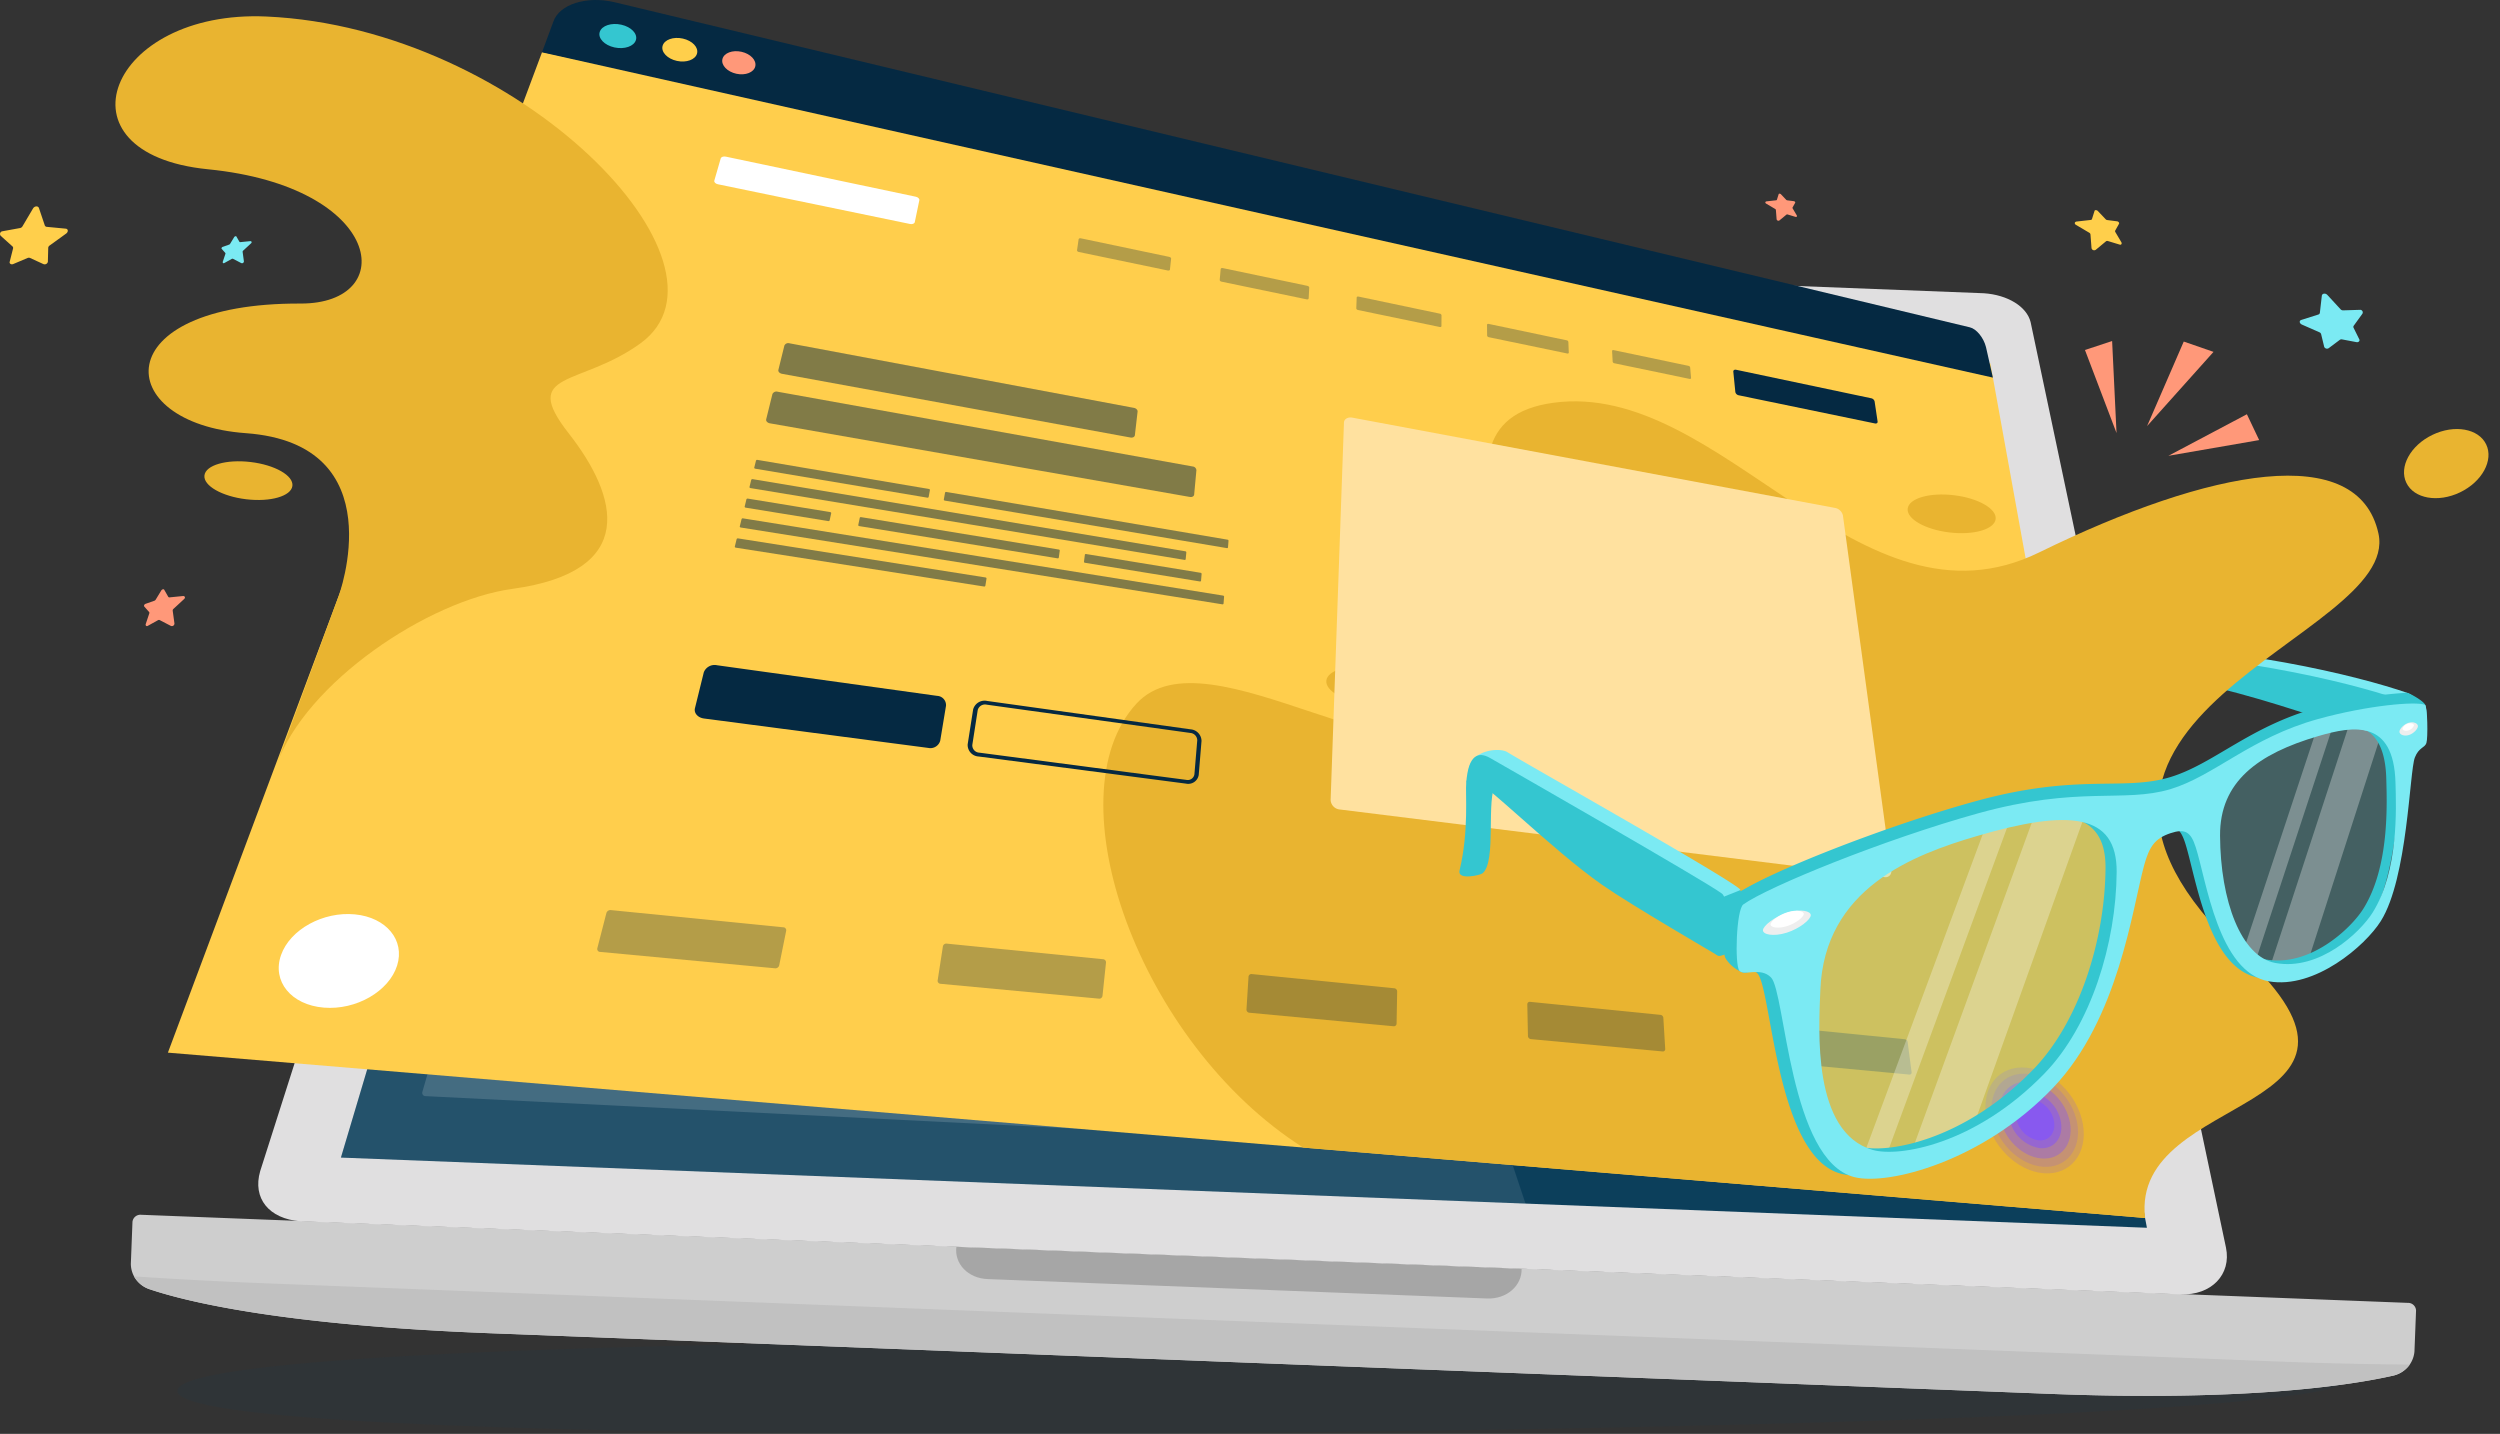 <svg xmlns="http://www.w3.org/2000/svg" width="431.719" height="247.613" viewBox="0 0 431.719 247.613">
  <rect x="0" y="0" width="431.719" height="247.613" fill="#333333" stroke="none"/>
  <g id="Group_30729" data-name="Group 30729" transform="translate(-1807.075 -424.082)">
    <g id="Group_30694" data-name="Group 30694" transform="translate(2163.252 535.351)">
      <path id="Path_24178" data-name="Path 24178" d="M2780.384,723.018c-7.571.738-23.75-8.33-58.6-11.7-.981-.095,2.1-3.253,2.1-3.253,25.126,0,47,5.583,55.019,8.363C2782.2,717.579,2781.744,722.886,2780.384,723.018Z" transform="translate(-2719.45 -708.071)" fill="#7beaf3"/>
      <path id="Path_24179" data-name="Path 24179" d="M2775.336,725.516c-14.367-.558-23.886-9.182-59.006-12.564-.989-.1,2.055-2.1,2.055-2.1,25.327-.049,47.362,5.509,55.444,8.284C2777.157,720.278,2776.7,725.569,2775.336,725.516Z" transform="translate(-2716.133 -709.762)" fill="#34c6d0"/>
    </g>
    <g id="Group_30709" data-name="Group 30709" transform="translate(1807.075 457.525)">
      <g id="Group_30706" data-name="Group 30706" transform="translate(22.591 7.895)">
        <g id="Group_30705" data-name="Group 30705">
          <g id="Group_30704" data-name="Group 30704">
            <path id="Path_24180" data-name="Path 24180" d="M2259.168,1022c-.067,1.738-17.185,3.935-53.347,5.6-83.689,3.858-322.62,6.318-320.57-4.244,2.031-10.469,238.586-9.761,321.228-6.549C2242.338,1018.2,2259.235,1020.265,2259.168,1022Z" transform="translate(-1877.204 -824.633)" fill="#0c3f5b" opacity="0.1"/>
            <g id="Group_30703" data-name="Group 30703">
              <path id="Path_8416" data-name="Path 8416" d="M1926.746,979.941l269.585,10.477c33.8,1.314,51.738-1.514,58.88-3.109a4.676,4.676,0,0,0,3.878-4.216l.275-7.071a1.373,1.373,0,0,0-1.409-1.322h0l-391.429-15.212a1.375,1.375,0,0,0-1.507,1.209l-.282,7.243a4.631,4.631,0,0,0,3.361,4.445C1874.511,974.531,1890.958,978.55,1926.746,979.941Z" transform="translate(-1864.733 -791.048)" fill="#cecece"/>
              <g id="Group_30695" data-name="Group 30695" transform="translate(0.548 179.074)">
                <path id="Path_24181" data-name="Path 24181" d="M1889.607,987.862c-8.685-.337-16.481-.756-23.475-1.228a5.078,5.078,0,0,0,2.816,2.262c6.414,2.147,22.861,6.166,58.649,7.556l269.585,10.477c33.8,1.314,51.738-1.514,58.88-3.109a5.151,5.151,0,0,0,3.071-1.957c-7.041-.047-14.819-.215-23.409-.549Z" transform="translate(-1866.132 -986.634)" fill="#c1c1c1"/>
              </g>
              <g id="Group_30702" data-name="Group 30702" transform="translate(22.006)">
                <g id="Group_30696" data-name="Group 30696">
                  <path id="Rectangle_2330" data-name="Rectangle 2330" d="M2326.149,977.4l-97.613-3.794h0c-.38,2.934,2.025,5.438,5.375,5.569l86.284,3.353c3.351.13,6.015-2.177,5.953-5.129Z" transform="translate(-2107.978 -799.634)" fill="#050505" opacity="0.2" style="mix-blend-mode: normal;isolation: isolate"/>
                  <g id="Group_11085" data-name="Group 11085">
                    <path id="Path_8418" data-name="Path 8418" d="M1928.208,699.156l324.654,12.617c5.314.206,8.816-3.437,7.836-8.09l-33.736-159.817c-.668-2.679-3.962-4.7-8.079-4.974L1979.71,529.6c-3.915-.152-7.74,1.771-8.556,4.328l-49.922,156.566C1919.88,695.171,1922.719,698.731,1928.208,699.156Z" transform="translate(-1920.899 -529.589)" fill="#e0dfe0"/>
                    <path id="Path_8419" data-name="Path 8419" d="M1957.329,701.048l311.876,12.12-29.256-153.131-237.843-9.243Z" transform="translate(-1943.055 -542.486)" fill="#0c3f5b"/>
                  </g>
                </g>
                <g id="Group_30701" data-name="Group 30701" transform="translate(28.313 13.585)">
                  <g id="Group_30700" data-name="Group 30700" opacity="0.15">
                    <g id="Group_30697" data-name="Group 30697" transform="translate(19.082 60.242)">
                      <path id="Path_24182" data-name="Path 24182" d="M2084.542,727.844l-42.11-1.709c-.389-.016-.636-.269-.55-.566l2.04-7.059a.847.847,0,0,1,.846-.5l41.494,1.637c.389.015.654.264.594.555l-1.486,7.124A.792.792,0,0,1,2084.542,727.844Z" transform="translate(-2041.864 -718.014)" fill="#fff" opacity="0.5"/>
                      <path id="Path_24183" data-name="Path 24183" d="M2215.971,733.045l-42.721-1.734c-.4-.016-.668-.273-.61-.573l1.386-7.136a.766.766,0,0,1,.808-.5l42.086,1.66c.394.015.687.267.653.561l-.816,7.2A.716.716,0,0,1,2215.971,733.045Z" transform="translate(-2121.396 -721.108)" fill="#fff" opacity="0.5"/>
                      <path id="Path_24184" data-name="Path 24184" d="M2349.3,738.32l-43.345-1.759c-.4-.016-.7-.276-.672-.579l.714-7.215a.693.693,0,0,1,.768-.506l42.692,1.684c.4.016.72.27.715.568l-.127,7.283C2350.042,738.1,2349.709,738.336,2349.3,738.32Z" transform="translate(-2202.074 -724.246)" fill="#fff" opacity="0.5"/>
                      <path id="Path_24185" data-name="Path 24185" d="M2484.58,743.671l-43.982-1.785a.7.7,0,0,1-.735-.586l.022-7.295c0-.3.326-.527.727-.512l43.31,1.708a.762.762,0,0,1,.778.574l.582,7.364C2485.307,743.45,2484.993,743.688,2484.58,743.671Z" transform="translate(-2283.924 -727.428)" fill="#fff" opacity="0.5"/>
                      <path id="Path_24186" data-name="Path 24186" d="M2624.323,749.243l-44.651-1.813a.8.8,0,0,1-.8-.592l-.709-7.379c-.029-.3.277-.533.684-.517l43.958,1.734a.872.872,0,0,1,.844.581l1.332,7.45C2625.035,749.019,2624.742,749.26,2624.323,749.243Z" transform="translate(-2368.034 -730.742)" fill="#fff" opacity="0.5"/>
                    </g>
                    <g id="Group_30698" data-name="Group 30698">
                      <path id="Path_24187" data-name="Path 24187" d="M2301.293,647.545l-249.806-9.685c-.381-.015-.623-.256-.541-.539l12.416-42.917a.762.762,0,0,1,.76-.412l228.991,7.455a.768.768,0,0,1,.757.476l8.066,45.111C2301.989,647.331,2301.7,647.561,2301.293,647.545Z" transform="translate(-2028.296 -582.343)" fill="#fff"/>
                      <path id="Path_24188" data-name="Path 24188" d="M2161.957,821.174l-168.178-8.407a.568.568,0,0,1-.594-.715l17.23-59.6a.873.873,0,0,1,.871-.519l151.473,6.26a.7.7,0,0,1,.736.6l-.7,61.726A.738.738,0,0,1,2161.957,821.174Z" transform="translate(-1993.162 -678.4)" fill="#fff"/>
                      <path id="Path_24189" data-name="Path 24189" d="M2551.774,799.641,2450.65,795.1a.757.757,0,0,1-.782-.656l-.1-24.939c0-.314.332-.554.743-.537l96.535,3.989a.9.9,0,0,1,.869.612l4.547,25.475C2552.525,799.393,2552.217,799.661,2551.774,799.641Z" transform="translate(-2270.866 -688.761)" fill="#fff"/>
                      <path id="Path_24190" data-name="Path 24190" d="M2558.682,889.726l-107.629-5.38a.827.827,0,0,1-.832-.744l-.111-28.12a.685.685,0,0,1,.787-.6l102.447,4.707a.98.98,0,0,1,.929.691l5.135,28.772C2559.479,889.446,2559.154,889.75,2558.682,889.726Z" transform="translate(-2271.074 -741.012)" fill="#fff"/>
                      <path id="Path_24191" data-name="Path 24191" d="M2130.54,567.892l-40.014-1.25c-.091,0-.151-.054-.133-.116l.624-2.16a.2.2,0,0,1,.2-.1l39.818,1.231c.092,0,.156.054.144.115l-.445,2.178A.181.181,0,0,1,2130.54,567.892Z" transform="translate(-2052.295 -564.262)" fill="#fff"/>
                      <path id="Path_24192" data-name="Path 24192" d="M2218.263,570.6l-16.349-.511c-.079,0-.134-.047-.124-.1l.437-2.212c.01-.052.082-.092.16-.09l16.269.5c.079,0,.135.047.127.1l-.361,2.22C2218.414,570.562,2218.343,570.6,2218.263,570.6Z" transform="translate(-2120.047 -566.345)" fill="#fff"/>
                      <path id="Path_24193" data-name="Path 24193" d="M2590.724,580.088c.128,1.02-1.027,1.81-2.58,1.761s-2.9-.917-3.021-1.935,1.04-1.794,2.58-1.747S2590.6,579.073,2590.724,580.088Z" transform="translate(-2353.182 -572.717)" fill="#fff"/>
                      <path id="Path_24194" data-name="Path 24194" d="M2618.32,580.94c.151,1.022-.99,1.814-2.547,1.765s-2.932-.919-3.07-1.939,1-1.8,2.547-1.751S2618.169,579.923,2618.32,580.94Z" transform="translate(-2369.954 -573.233)" fill="#fff"/>
                      <path id="Path_24195" data-name="Path 24195" d="M2646,581.794c.174,1.024-.951,1.818-2.513,1.769s-2.958-.921-3.121-1.944.964-1.8,2.514-1.755S2645.823,580.775,2646,581.794Z" transform="translate(-2386.774 -573.75)" fill="#fff"/>
                    </g>
                    <g id="Group_30699" data-name="Group 30699" transform="translate(35.826 7.48)">
                      <path id="Path_24196" data-name="Path 24196" d="M2084.6,583.826l.028-.474,228.247,7.086.172.415Z" transform="translate(-2084.598 -583.352)" fill="#fff" opacity="0.3"/>
                    </g>
                  </g>
                  <path id="Path_24197" data-name="Path 24197" d="M2063.087,658.991l37.266-24.385,20.956,15.2,35.292-21.339,16.7,11.93,9.133-7.536,20.506,15.676,24.084-14.892,23.207,17.044,13.787-8.467,37.535,26.014Z" transform="translate(-2035.69 -603.311)" fill="#0c3f5b"/>
                </g>
              </g>
            </g>
          </g>
          <path id="Path_8421" data-name="Path 8421" d="M2161.9,709l-204.567-7.949,44.777-150.254,108.426,4.214Z" transform="translate(-1921.051 -542.486)" fill="#fff" opacity="0.1" style="mix-blend-mode: normal;isolation: isolate"/>
        </g>
      </g>
      <g id="Group_30707" data-name="Group 30707" transform="translate(360.047 25.446)">
        <path id="Path_24198" data-name="Path 24198" d="M2759.717,574.62l-6.335,14.6,11.475-12.818Z" transform="translate(-2742.657 -574.527)" fill="#ff9879"/>
        <path id="Path_24199" data-name="Path 24199" d="M2726.011,575.934l5.451,14.339-.761-15.891Z" transform="translate(-2726.011 -574.383)" fill="#ff9879"/>
        <path id="Path_24200" data-name="Path 24200" d="M2776.339,606.658l-13.557,7.179,15.676-2.716Z" transform="translate(-2748.375 -594.013)" fill="#ff9879"/>
      </g>
      <g id="Group_30708" data-name="Group 30708" transform="translate(0 0)">
        <path id="Path_24201" data-name="Path 24201" d="M1813.805,515.352l1,2.965a.4.4,0,0,0,.359.266l3.259.311c.45.043.482.554.063.857l-2.847,2.059a.521.521,0,0,0-.235.39l-.062,2.419a.566.566,0,0,1-.77.395l-2.3-1.055a.542.542,0,0,0-.429,0l-2.5,1.054c-.323.136-.678-.084-.6-.377l.588-2.32a.365.365,0,0,0-.112-.366l-2-1.8a.474.474,0,0,1,.273-.806l3.046-.555a.62.62,0,0,0,.416-.293l1.814-3.073C1813.039,514.962,1813.659,514.919,1813.805,515.352Z" transform="translate(-1807.075 -512.851)" fill="#ffcf4b"/>
        <path id="Path_24202" data-name="Path 24202" d="M1874.015,683.867l.7,1.226a.238.238,0,0,0,.242.1l2.277-.227c.35-.035.494.265.233.507l-1.85,1.711a.374.374,0,0,0-.131.316l.3,2.186a.441.441,0,0,1-.636.425l-1.9-.989a.325.325,0,0,0-.307.015l-1.773.982c-.226.125-.422-.075-.335-.333l.607-1.82a.246.246,0,0,0-.03-.242l-.844-.959c-.1-.118.024-.38.217-.448l1.539-.542a.451.451,0,0,0,.226-.187l.952-1.567C1873.623,683.807,1873.929,683.716,1874.015,683.867Z" transform="translate(-1845.663 -615.479)" fill="#ff9879"/>
        <path id="Path_24203" data-name="Path 24203" d="M2284.345,878.77l.7,1.226a.237.237,0,0,0,.242.1l2.278-.227c.35-.035.494.265.233.507l-1.849,1.71a.373.373,0,0,0-.131.316l.3,2.186a.441.441,0,0,1-.636.425l-1.9-.989a.326.326,0,0,0-.307.015l-1.772.982c-.227.125-.422-.075-.336-.333l.606-1.82a.245.245,0,0,0-.03-.242l-.844-.959c-.1-.118.024-.38.217-.448l1.538-.542a.454.454,0,0,0,.227-.187l.952-1.567C2283.953,878.711,2284.259,878.619,2284.345,878.77Z" transform="translate(-2095.223 -734.017)" fill="#fff"/>
        <path id="Path_24204" data-name="Path 24204" d="M1907.282,528.23l.512.9a.175.175,0,0,0,.178.072l1.674-.167c.257-.026.363.195.171.372l-1.359,1.257a.274.274,0,0,0-.1.232l.218,1.606a.324.324,0,0,1-.468.313l-1.4-.727a.239.239,0,0,0-.226.011l-1.3.722c-.167.092-.31-.055-.247-.245l.446-1.337a.181.181,0,0,0-.022-.178l-.621-.7c-.076-.087.017-.279.159-.329l1.131-.4a.332.332,0,0,0,.167-.138l.7-1.151C1906.994,528.186,1907.219,528.118,1907.282,528.23Z" transform="translate(-1866.459 -520.833)" fill="#7beaf3"/>
        <path id="Path_24205" data-name="Path 24205" d="M2824.481,553.877l-.335,2.923a.378.378,0,0,1-.278.316l-2.934.929c-.405.128-.334.6.111.8l3.023,1.331a.491.491,0,0,1,.292.312l.535,2.211a.532.532,0,0,0,.786.211l1.9-1.424a.51.51,0,0,1,.395-.081l2.508.474c.324.061.606-.211.48-.465l-1-2.017a.343.343,0,0,1,.031-.359l1.485-2.052a.446.446,0,0,0-.411-.687l-2.909.091a.582.582,0,0,1-.44-.187l-2.274-2.466C2825.108,553.367,2824.53,553.449,2824.481,553.877Z" transform="translate(-2423.532 -536.237)" fill="#7beaf3"/>
        <path id="Path_24206" data-name="Path 24206" d="M2562.535,888.35l-.424,1.345a.237.237,0,0,1-.215.147l-2.275.257c-.349.04-.427.363-.121.545l2.167,1.284a.372.372,0,0,1,.195.281l.17,2.2a.441.441,0,0,0,.711.282l1.65-1.366a.325.325,0,0,1,.3-.05l1.939.588c.248.075.4-.162.258-.4l-.976-1.651a.247.247,0,0,1-.021-.244l.624-1.115c.077-.137-.1-.366-.306-.392l-1.618-.207a.451.451,0,0,1-.261-.136l-1.26-1.331C2562.906,888.21,2562.587,888.184,2562.535,888.35Z" transform="translate(-2264.577 -739.821)" fill="#ff9879"/>
        <path id="Path_24207" data-name="Path 24207" d="M2724.942,516.809l-.448,1.425a.251.251,0,0,1-.229.156l-2.41.272c-.37.042-.453.385-.128.576l2.3,1.36a.4.4,0,0,1,.206.3l.179,2.33a.467.467,0,0,0,.754.3l1.748-1.448a.345.345,0,0,1,.322-.052l2.055.623c.263.08.42-.171.273-.42l-1.034-1.749a.263.263,0,0,1-.023-.258l.661-1.181c.081-.145-.109-.388-.324-.416l-1.714-.219a.476.476,0,0,1-.277-.143l-1.335-1.411C2725.335,516.659,2725,516.632,2724.942,516.809Z" transform="translate(-2363.235 -513.849)" fill="#ffcf4b"/>
        <path id="Path_24208" data-name="Path 24208" d="M2587.436,509.517l-.3.961a.17.17,0,0,1-.154.105l-1.625.183c-.25.028-.305.259-.087.389l1.549.917a.266.266,0,0,1,.139.2l.121,1.572a.315.315,0,0,0,.508.2l1.179-.976a.233.233,0,0,1,.217-.036l1.386.42c.177.054.284-.116.185-.283l-.7-1.18a.178.178,0,0,1-.015-.174l.447-.8c.054-.1-.074-.262-.219-.28l-1.156-.148a.327.327,0,0,1-.187-.1l-.9-.952C2587.7,509.417,2587.474,509.4,2587.436,509.517Z" transform="translate(-2280.282 -509.437)" fill="#ff9879"/>
        <path id="Path_24209" data-name="Path 24209" d="M2512.495,852.157l-.647,2.053a.362.362,0,0,1-.329.225l-3.473.392c-.533.06-.653.554-.185.831l3.31,1.96a.57.57,0,0,1,.3.429l.259,3.359a.673.673,0,0,0,1.086.431l2.52-2.086a.5.5,0,0,1,.463-.076l2.962.9c.378.114.605-.247.394-.605l-1.49-2.522a.378.378,0,0,1-.032-.372l.953-1.7c.117-.21-.157-.559-.468-.6l-2.47-.315a.691.691,0,0,1-.4-.207l-1.924-2.033C2513.062,851.941,2512.575,851.9,2512.495,852.157Z" transform="translate(-2233.109 -717.773)" fill="#7beaf3"/>
      </g>
    </g>
    <g id="Group_30720" data-name="Group 30720" transform="translate(1836.069 424.082)">
      <g id="Group_29751" data-name="Group 29751" transform="translate(0 8.981)">
        <path id="Rectangle_4536" data-name="Rectangle 4536" d="M1945.7,447l250.087,53.782,26.728,147.571L1881.076,619.8Z" transform="translate(-1881.076 -447.003)" fill="#ffce4c"/>
      </g>
      <g id="Group_30710" data-name="Group 30710" transform="translate(161.538 69.305)">
        <ellipse id="Ellipse_1292" data-name="Ellipse 1292" cx="3.242" cy="7.659" rx="3.242" ry="7.659" transform="translate(38.129 51.431) rotate(-83.205)" fill="#e9b430"/>
        <ellipse id="Ellipse_1293" data-name="Ellipse 1293" cx="3.238" cy="7.649" rx="3.238" ry="7.649" transform="translate(138.519 21.738) rotate(-83.205)" fill="#e9b430"/>
        <path id="Path_24210" data-name="Path 24210" d="M2327.878,729.835c-28.343-17.982-43.526-60.672-28.788-76.672,12.3-13.35,47.811,16.4,61.573,2.616s-16.234-50.94,10.416-54.566c29.162-3.968,52.759,41.086,83.885,25.846,29.707-14.545,55.112-19.214,58.6-3.262,4.008,18.334-67.868,31.407-23.557,72.68,29.9,27.846-19.34,23.362-16.743,45.517Z" transform="translate(-2293.365 -600.965)" fill="#e9b430"/>
      </g>
      <g id="Group_30715" data-name="Group 30715" transform="translate(64.601)">
        <g id="Group_30711" data-name="Group 30711">
          <path id="Path_24211" data-name="Path 24211" d="M2296.505,489.289l-250.55-56.172,1.959-5.289c1.019-3.016,5.769-4.491,10.525-3.373l234.09,56.152c1.137.266,2.376,1.785,2.786,3.411Z" transform="translate(-2045.955 -424.082)" fill="#052942"/>
        </g>
        <g id="Group_30712" data-name="Group 30712" transform="translate(9.911 4.142)">
          <path id="Path_24212" data-name="Path 24212" d="M2077.562,437.412c-.315,1.083-1.965,1.665-3.7,1.291s-2.894-1.577-2.554-2.671,2.014-1.645,3.735-1.257S2077.875,436.337,2077.562,437.412Z" transform="translate(-2071.25 -434.652)" fill="#34c6d0"/>
        </g>
        <g id="Group_30713" data-name="Group 30713" transform="translate(20.777 6.547)">
          <path id="Path_24213" data-name="Path 24213" d="M2104.984,443.476c-.273,1.064-1.823,1.645-3.472,1.289s-2.776-1.528-2.48-2.6,1.869-1.627,3.507-1.257S2105.255,442.419,2104.984,443.476Z" transform="translate(-2098.984 -440.792)" fill="#ffcf4b"/>
        </g>
        <g id="Group_30714" data-name="Group 30714" transform="translate(31.123 8.839)">
          <path id="Path_24214" data-name="Path 24214" d="M2131.1,449.253c-.235,1.046-1.692,1.625-3.264,1.286s-2.666-1.482-2.409-2.538,1.735-1.608,3.3-1.256S2131.335,448.214,2131.1,449.253Z" transform="translate(-2125.39 -446.64)" fill="#ff9879"/>
        </g>
      </g>
      <g id="Group_30719" data-name="Group 30719" transform="translate(19.139 27.022)">
        <path id="Path_24215" data-name="Path 24215" d="M2155.706,504.709l-33.206-6.864c-.413-.085-.685-.372-.607-.641l1.1-3.81c.076-.263.469-.407.877-.32L2156.694,500c.385.081.654.358.6.618l-.782,3.759C2156.457,504.64,2156.1,504.79,2155.706,504.709Z" transform="translate(-2046.67 -493.049)" fill="#fff"/>
        <path id="Path_24216" data-name="Path 24216" d="M2297.461,534.65l-15.391-3.2c-.184-.038-.318-.174-.3-.3l.275-1.9c.019-.129.182-.2.366-.163l15.307,3.214c.178.038.311.171.3.3l-.205,1.891C2297.8,534.613,2297.64,534.687,2297.461,534.65Z" transform="translate(-2143.913 -514.957)" fill="#052942" opacity="0.3"/>
        <path id="Path_24217" data-name="Path 24217" d="M2359.688,547.619l-14.73-3.06c-.176-.036-.31-.17-.3-.3l.169-1.883c.011-.127.163-.2.338-.164l14.653,3.076c.17.036.3.167.3.293l-.1,1.87C2360,547.58,2359.86,547.655,2359.688,547.619Z" transform="translate(-2182.162 -522.944)" fill="#052942" opacity="0.3"/>
        <path id="Path_24218" data-name="Path 24218" d="M2419.267,560.038l-14.111-2.932c-.168-.035-.3-.167-.3-.293l.07-1.863c0-.126.145-.2.313-.164l14.04,2.948a.346.346,0,0,1,.295.288l-.012,1.849C2419.565,560,2419.431,560.072,2419.267,560.038Z" transform="translate(-2218.776 -530.592)" fill="#052942" opacity="0.3"/>
        <path id="Path_24219" data-name="Path 24219" d="M2476.332,571.941,2462.8,569.13a.351.351,0,0,1-.3-.288l-.019-1.842c0-.125.128-.2.289-.164l13.465,2.827a.354.354,0,0,1,.293.283l.073,1.829C2476.614,571.9,2476.49,571.974,2476.332,571.941Z" transform="translate(-2253.825 -537.92)" fill="#052942" opacity="0.3"/>
        <path id="Path_24220" data-name="Path 24220" d="M2530.968,583.359l-12.984-2.7a.359.359,0,0,1-.294-.283l-.1-1.822c-.007-.123.113-.2.268-.164l12.924,2.713a.362.362,0,0,1,.292.278l.152,1.809C2531.233,583.316,2531.119,583.39,2530.968,583.359Z" transform="translate(-2287.336 -544.949)" fill="#052942" opacity="0.3"/>
        <path id="Path_24221" data-name="Path 24221" d="M2595.486,596.307l-23.529-4.864a.735.735,0,0,1-.587-.56l-.35-3.518c-.024-.243.2-.389.494-.327l23.328,4.921a.752.752,0,0,1,.578.543l.517,3.47C2595.973,596.217,2595.771,596.367,2595.486,596.307Z" transform="translate(-2319.832 -550.204)" fill="#052942"/>
        <path id="Path_24222" data-name="Path 24222" d="M2210.934,591.633l-60.17-11c-.426-.078-.711-.385-.637-.686l1.034-4.192a.74.74,0,0,1,.894-.391l59.475,11.15c.379.071.659.361.626.648l-.468,4.07C2211.655,591.523,2211.318,591.7,2210.934,591.633Z" transform="translate(-2063.842 -543.1)" fill="#052942" opacity="0.5"/>
        <path id="Path_24223" data-name="Path 24223" d="M2217.917,614.875,2145.4,602.162c-.434-.076-.724-.391-.647-.7l1.072-4.342a.761.761,0,0,1,.913-.414l71.671,12.909a.7.7,0,0,1,.635.657l-.385,4.184C2218.632,614.753,2218.3,614.943,2217.917,614.875Z" transform="translate(-2060.574 -556.08)" fill="#052942" opacity="0.5"/>
        <path id="Path_24224" data-name="Path 24224" d="M2153.6,731.526l-38.721-5.079c-1.074-.141-1.777-.94-1.569-1.782l1.529-6.2a2,2,0,0,1,2.275-1.218l38.008,5.287a1.608,1.608,0,0,1,1.544,1.7l-1,6.045A1.765,1.765,0,0,1,2153.6,731.526Z" transform="translate(-2041.434 -629.391)" fill="#052942"/>
        <g id="Group_30716" data-name="Group 30716" transform="translate(118.952 93.996)">
          <path id="Path_24225" data-name="Path 24225" d="M2271.239,747.257l-35.785-4.683a2,2,0,0,1-1.914-2.1l.945-6.028a2.055,2.055,0,0,1,2.434-1.464l35.128,4.9a2.037,2.037,0,0,1,1.878,2l-.484,5.878A1.837,1.837,0,0,1,2271.239,747.257Zm-34.417-13.636a1.3,1.3,0,0,0-1.543.93l-.936,6.025a1.267,1.267,0,0,0,1.213,1.333l35.74,4.7a1.166,1.166,0,0,0,1.4-.951l.492-5.881a1.291,1.291,0,0,0-1.192-1.272Z" transform="translate(-2233.522 -732.952)" fill="#052942"/>
        </g>
        <path id="Path_24226" data-name="Path 24226" d="M2169.388,633.3l-29.7-5c-.12-.02-.2-.107-.178-.2l.3-1.2a.216.216,0,0,1,.256-.121l29.6,5.022c.114.02.193.1.178.19l-.218,1.186A.193.193,0,0,1,2169.388,633.3Z" transform="translate(-2057.392 -574.382)" fill="#052942" opacity="0.5"/>
        <path id="Path_24227" data-name="Path 24227" d="M2271.932,650.606l-48.694-8.2c-.114-.019-.193-.1-.178-.19l.211-1.184a.19.19,0,0,1,.233-.121l48.543,8.237a.194.194,0,0,1,.176.183l-.091,1.152A.158.158,0,0,1,2271.932,650.606Z" transform="translate(-2108.206 -582.976)" fill="#052942" opacity="0.5"/>
        <path id="Path_24228" data-name="Path 24228" d="M2212.668,647.713l-36.9-6.155h0l-37.8-6.3a.218.218,0,0,0-.258.124l-.3,1.22c-.022.089.059.177.179.2l37.924,6.274h0l37.016,6.124a.164.164,0,0,0,.207-.123l.109-1.172A.194.194,0,0,0,2212.668,647.713Z" transform="translate(-2056.114 -579.535)" fill="#052942" opacity="0.5"/>
        <path id="Path_24229" data-name="Path 24229" d="M2149.709,647.718l-14.246-2.315c-.122-.02-.2-.109-.181-.2l.3-1.237a.221.221,0,0,1,.26-.126l14.2,2.326c.119.02.2.107.18.2l-.265,1.228A.21.21,0,0,1,2149.709,647.718Z" transform="translate(-2054.819 -584.757)" fill="#052942" opacity="0.5"/>
        <path id="Path_24230" data-name="Path 24230" d="M2304.841,673l-19.828-3.221a.193.193,0,0,1-.179-.19l.152-1.2a.176.176,0,0,1,.219-.124l19.766,3.239a.2.2,0,0,1,.179.187l-.1,1.185A.164.164,0,0,1,2304.841,673Z" transform="translate(-2145.777 -599.612)" fill="#052942" opacity="0.5"/>
        <path id="Path_24231" data-name="Path 24231" d="M2219.757,659.124l-34.223-5.561c-.118-.019-.2-.107-.18-.2l.252-1.224a.2.2,0,0,1,.246-.126l34.113,5.589a.192.192,0,0,1,.179.19l-.163,1.2A.18.18,0,0,1,2219.757,659.124Z" transform="translate(-2085.272 -589.73)" fill="#052942" opacity="0.5"/>
        <path id="Path_24232" data-name="Path 24232" d="M2216.583,665.88l-42.212-6.791h0l-40.677-6.544a.223.223,0,0,0-.262.129l-.309,1.253c-.022.091.059.181.182.2l33.458,5.336h0l49.7,7.927a.163.163,0,0,0,.2-.127l.094-1.2A.2.2,0,0,0,2216.583,665.88Z" transform="translate(-2053.505 -590.051)" fill="#052942" opacity="0.5"/>
        <path id="Path_24233" data-name="Path 24233" d="M2173.968,669.678l-42.851-6.705c-.124-.019-.206-.11-.183-.2l.313-1.271a.227.227,0,0,1,.264-.131l42.706,6.742a.191.191,0,0,1,.182.2l-.2,1.242A.193.193,0,0,1,2173.968,669.678Z" transform="translate(-2052.174 -595.417)" fill="#052942" opacity="0.5"/>
        <path id="Path_24234" data-name="Path 24234" d="M2489.19,687.456l-94.081-11.684a1.727,1.727,0,0,1-1.567-1.654l2.3-65.148c.021-.622.676-1.007,1.458-.861l83.358,15.592a1.713,1.713,0,0,1,1.351,1.3l8.345,61.275A1,1,0,0,1,2489.19,687.456Z" transform="translate(-2211.892 -563.008)" fill="#ffe19f"/>
        <g id="Group_30717" data-name="Group 30717" transform="translate(54.996 130.138)">
          <path id="Path_24235" data-name="Path 24235" d="M2100.974,835.246l-30.153-2.825a.512.512,0,0,1-.518-.609l1.584-6.144a.733.733,0,0,1,.788-.469l29.74,2.968a.516.516,0,0,1,.512.585l-1.217,6.017A.674.674,0,0,1,2100.974,835.246Z" transform="translate(-2070.288 -825.195)" fill="#052942" opacity="0.3"/>
          <path id="Path_24236" data-name="Path 24236" d="M2248.17,849.472l-27.328-2.56a.529.529,0,0,1-.516-.581l.912-5.905a.6.6,0,0,1,.668-.455l26.985,2.693a.535.535,0,0,1,.509.56l-.609,5.787A.554.554,0,0,1,2248.17,849.472Z" transform="translate(-2161.536 -834.179)" fill="#052942" opacity="0.3"/>
          <path id="Path_24237" data-name="Path 24237" d="M2381.843,862.4l-24.882-2.331a.548.548,0,0,1-.511-.556l.355-5.683a.5.5,0,0,1,.567-.441l24.6,2.455a.552.552,0,0,1,.5.536l-.1,5.573A.464.464,0,0,1,2381.843,862.4Z" transform="translate(-2244.328 -842.341)" fill="#052942" opacity="0.3"/>
          <path id="Path_24238" data-name="Path 24238" d="M2503.6,874.2l-22.75-2.131a.565.565,0,0,1-.506-.533l-.111-5.476a.42.42,0,0,1,.481-.428l22.511,2.247a.57.57,0,0,1,.5.515l.323,5.374A.4.4,0,0,1,2503.6,874.2Z" transform="translate(-2319.615 -849.787)" fill="#052942" opacity="0.3"/>
          <path id="Path_24239" data-name="Path 24239" d="M2614.672,885.015l-20.882-1.956a.584.584,0,0,1-.5-.512l-.5-5.283a.362.362,0,0,1,.407-.415l20.681,2.064a.588.588,0,0,1,.49.5l.678,5.188A.345.345,0,0,1,2614.672,885.015Z" transform="translate(-2388.068 -856.609)" fill="#052942" opacity="0.3"/>
        </g>
        <path id="Path_24240" data-name="Path 24240" d="M1930.321,834.025c1.563-4.445,7.29-7.563,12.764-7.03,5.421.527,8.669,4.454,7.284,8.835-1.406,4.447-7.061,7.732-12.66,7.269C1932.053,842.632,1928.733,838.539,1930.321,834.025Z" transform="translate(-1929.924 -696.116)" fill="#fff"/>
        <g id="Group_30718" data-name="Group 30718" transform="translate(294.731 157.314)">
          <path id="Path_24241" data-name="Path 24241" d="M2682.27,902.835c-.762-5.048,2.392-8.7,6.978-8.241,4.526.455,8.854,4.766,9.731,9.707.892,5.021-2.092,8.875-6.733,8.529C2687.542,912.478,2683.044,907.967,2682.27,902.835Z" transform="translate(-2682.156 -894.555)" fill="#8859ef" opacity="0.2"/>
          <path id="Path_24242" data-name="Path 24242" d="M2684.933,904.592c-.677-4.437,2.086-7.661,6.122-7.265,3.992.393,7.81,4.2,8.578,8.554.779,4.421-1.858,7.8-5.94,7.487C2689.564,913.052,2685.619,909.095,2684.933,904.592Z" transform="translate(-2683.783 -896.221)" fill="#8859ef" opacity="0.2"/>
          <path id="Path_24243" data-name="Path 24243" d="M2688.32,906.845c-.565-3.658,1.7-6.331,5.035-6.012,3.3.317,6.468,3.466,7.1,7.076.636,3.653-1.552,6.431-4.92,6.163C2692.136,913.8,2688.892,910.547,2688.32,906.845Z" transform="translate(-2685.852 -898.357)" fill="#8859ef" opacity="0.4"/>
          <path id="Path_24244" data-name="Path 24244" d="M2692.523,909.665c-.422-2.689,1.236-4.666,3.69-4.44a6.41,6.41,0,0,1,5.24,5.223c.462,2.692-1.16,4.727-3.637,4.521A6.394,6.394,0,0,1,2692.523,909.665Z" transform="translate(-2688.421 -901.034)" fill="#8859ef" opacity="0.6"/>
          <path id="Path_24245" data-name="Path 24245" d="M2695.685,911.8c-.312-1.958.891-3.405,2.68-3.245a4.671,4.671,0,0,1,3.828,3.816c.333,1.965-.855,3.442-2.66,3.288A4.663,4.663,0,0,1,2695.685,911.8Z" transform="translate(-2690.355 -903.065)" fill="#8859ef"/>
        </g>
      </g>
    </g>
    <g id="Group_30728" data-name="Group 30728" transform="translate(2059.09 543.714)">
      <g id="Group_30727" data-name="Group 30727" transform="translate(0)">
        <g id="Group_30721" data-name="Group 30721" transform="translate(0 9.881)">
          <path id="Path_24246" data-name="Path 24246" d="M2460.894,754.98c3.676,2.258,37.374,21.234,40.168,23.657a.54.54,0,0,1,.118.2l-9.353,7.19c-3.935-3.155-8.753-7.166-11.458-9.064-8.693-6.1-20.54-18.2-22.373-18.306-.888-.052-3.846.385-3.817-.142C2454.405,754.523,2459.6,754.185,2460.894,754.98Z" transform="translate(-2452.654 -754.633)" fill="#7beaf3"/>
          <path id="Path_24247" data-name="Path 24247" d="M2558.672,821.6c-.188,3-.034,4.355-1.144,5.006-.347.2-2.031,1.521-2.834,1.019-1.134-.709-3.679-5.48-5.925-7.29l9.939-3.933C2558.987,817.094,2558.826,819.152,2558.672,821.6Z" transform="translate(-2510.182 -792.202)" fill="#34c6d0"/>
          <path id="Path_24248" data-name="Path 24248" d="M2451.468,765.848c-.175,1.7.49,8.324-1.153,15.1-.424,1.747,3.559.838,3.97.5,2.5-2.061.523-12.973,2.332-15.519C2458.656,763.059,2451.773,762.88,2451.468,765.848Z" transform="translate(-2450.284 -760.147)" fill="#34c6d0"/>
          <path id="Path_24249" data-name="Path 24249" d="M2497.423,780.771c-2.992-2.208-36.234-21.236-40.01-23.395-1.99-1.138-3.759-.628-4.12,4.318-.039.527.026-.8.923-.748,1.851.1,13.813,12.249,22.59,18.366,4.953,3.452,19.472,11.894,19.816,12.107,1.186.735.965-2.019,1.156-5.033C2497.952,783.623,2498.3,781.416,2497.423,780.771Z" transform="translate(-2452.109 -755.993)" fill="#34c6d0"/>
        </g>
        <g id="Group_30722" data-name="Group 30722" transform="translate(47.723)">
          <path id="Path_24250" data-name="Path 24250" d="M2573.244,763.632c4.224-3.017,24.287-11.124,40.538-15.566,17.416-4.761,25.112-1.654,33.241-4.052,7.564-2.254,13.818-8.813,25.464-12a74.614,74.614,0,0,1,15.482-2.6c.32-.011,3.022,1.416,3.232,2.2a12.442,12.442,0,0,1,.031,4.617c-.271.811-1.178.728-1.866,2.193l-.02.011a8.334,8.334,0,0,1-1.94.623,7.218,7.218,0,0,0-1.571-2.077,4.1,4.1,0,0,0-.816-.534,4.6,4.6,0,0,0-1.687-1.448,7.725,7.725,0,0,0-3.092-.71c-.52-.027-1.042-.022-1.567,0a15.131,15.131,0,0,0-6.528,1.64c-.717.337-1.424.717-2.123,1.125a31.77,31.77,0,0,0-5.456,1.448,17.076,17.076,0,0,0-7.426,5.311,14.553,14.553,0,0,0-2.133,3.807c-.216.562-.4,1.139-.567,1.721-1.285.96-2.575,1.929-3.88,2.885-.73-1.041-1.736-1.193-3.54-.6a5.947,5.947,0,0,0-2.876,1.806,13.219,13.219,0,0,0-2.822-.967,14.109,14.109,0,0,0-2.449-.184,15.012,15.012,0,0,0-6.809-1.977,65.231,65.231,0,0,0-9.726.266,68.175,68.175,0,0,0-13.609,1.965,34.751,34.751,0,0,0-6.811,2.607,27.472,27.472,0,0,0-5.856,4.1,32.572,32.572,0,0,0-2.919,3.033c-.292.174-.586.344-.877.521-2.28,1.382-4.575,2.812-6.792,4.421a46.578,46.578,0,0,0-8.969,8.2c-1.618-.372-3.346.41-3.956-.357C2571.728,774.024,2572.022,764.505,2573.244,763.632Z" transform="translate(-2572.086 -729.415)" fill="#34c6d0"/>
        </g>
        <g id="Group_30723" data-name="Group 30723" transform="translate(60.557 20.568)">
          <path id="Path_24251" data-name="Path 24251" d="M2633.7,784.735c-11.809,3.393-27.9,9.464-28.661,27.928-.3,7.287-1.538,26.013,9.557,29.171,4.733,1.347,18.716-1.012,31.287-14.049,8.354-8.664,12.9-23.552,12.97-36.41C2658.909,780.762,2650.245,779.98,2633.7,784.735Z" transform="translate(-2604.84 -781.933)" fill="#7beaf3" opacity="0.25"/>
          <path id="Path_24252" data-name="Path 24252" d="M2679.011,782.22l-19.96,55.7a39.407,39.407,0,0,1-10.424,3.739l21.642-59.269A25,25,0,0,1,2679.011,782.22Z" transform="translate(-2631.471 -781.909)" fill="#fff" opacity="0.3"/>
          <path id="Path_24253" data-name="Path 24253" d="M2631.825,844.186a11.194,11.194,0,0,1-3.1-.326c-.223-.063-.434-.144-.648-.22l21.27-57.305q2.189-.6,4.172-1.056Z" transform="translate(-2618.971 -783.959)" fill="#fff" opacity="0.3"/>
        </g>
        <g id="Group_30724" data-name="Group 30724" transform="translate(130.349 4.6)">
          <path id="Path_24254" data-name="Path 24254" d="M2800.882,744.088c6.389-1.836,13.665-3,13.971,8.53.12,4.523.613,15.858-4.116,23.466-2.222,3.575-9.645,10.68-17.679,9.231-6.258-1.128-10.03-11.272-10.087-23.18C2782.921,752.294,2789.907,747.242,2800.882,744.088Z" transform="translate(-2782.969 -742.229)" fill="#7beaf3" opacity="0.25"/>
          <path id="Path_24255" data-name="Path 24255" d="M2826.646,741.477l-13.409,41.656a23.38,23.38,0,0,1-7.03,2.392l14.412-44.116A15.623,15.623,0,0,1,2826.646,741.477Z" transform="translate(-2797.102 -741.156)" fill="#fff" opacity="0.3"/>
          <path id="Path_24256" data-name="Path 24256" d="M2797.349,784.276c-.548-.593-1.127-1.149-1.653-1.776l12.775-38.6q1.49-.405,2.844-.706l-13.637,41.468C2797.569,784.53,2797.463,784.4,2797.349,784.276Z" transform="translate(-2790.71 -742.392)" fill="#fff" opacity="0.3"/>
        </g>
        <path id="Path_24257" data-name="Path 24257" d="M2686.227,732.522c-1.544-.652-10.008.071-18.618,2.437-11.721,3.222-18.017,9.818-25.632,12.1-8.185,2.427-15.932-.673-33.471,4.149-16.368,4.5-35.007,11.331-40.715,15.361-1.236.872-1.525,9.4-.763,10.5a6.149,6.149,0,0,0,2.918,2.39c.8.246,1.78-.612,2.534.143,2.5,2.506,3.2,31.76,14.5,34.632,5.869,1.492,22.416-2.707,34.655-15.539,11.314-11.862,13.7-30.865,15.754-38.4.916-3.353,1.932-4.712,4.588-5.6,2.594-.857,3.552-.188,4.4,2.447,1.856,5.767,3.917,21.7,12.726,23.245,7.949,1.4,16.751-6.138,19.449-10.43,4.685-7.455,4.968-25.922,5.918-28.325.7-1.774,1.713-1.628,2-2.492S2686.661,732.7,2686.227,732.522Zm-66.151,63.756c-12.07,12.386-25.422,14.547-29.928,13.238-10.533-3.061-9.371-20.826-9.089-27.747.713-17.55,16.031-23.373,27.332-26.653,15.92-4.621,24.291-3.908,24.223,6.286C2632.53,773.743,2628.132,788.011,2620.076,796.278Zm57.043-27.792c-2.136,3.406-9.252,10.144-16.923,8.717-5.956-1.108-9.542-10.758-9.6-22.071-.05-9.356,6.594-14.182,17.079-17.226,6.13-1.78,13.135-2.925,13.422,8.127C2681.209,750.367,2681.676,761.222,2677.12,768.486Z" transform="translate(-2521.031 -731.165)" fill="#34c6d0"/>
        <g id="Group_30726" data-name="Group 30726" transform="translate(47.884 1.86)">
          <g id="Group_30725" data-name="Group 30725">
            <path id="Path_24258" data-name="Path 24258" d="M2691.367,734.388c-1.535-.647-9.944.085-18.5,2.457-11.643,3.23-17.894,9.813-25.457,12.1-8.127,2.43-15.821-.648-33.231,4.181-16.246,4.506-36.3,12.693-40.527,15.727-1.222.878-1.516,10.4-.694,11.433.81,1.018,3.594-.712,5.473,1.175,2.484,2.493,3.184,31.636,14.394,34.486,5.824,1.48,22.247-2.719,34.394-15.519,11.23-11.834,13.592-30.775,15.633-38.283.909-3.343,1.917-4.7,4.556-5.591,2.576-.857,3.528-.192,4.371,2.433,1.844,5.745,3.9,21.621,12.646,23.152,7.9,1.382,16.64-6.139,19.319-10.421,4.653-7.437,4.93-25.849,5.874-28.245.7-1.77,1.7-1.625,1.989-2.487S2691.8,734.569,2691.367,734.388Zm-65.69,63.634c-11.978,12.355-25.231,14.522-29.7,13.222-10.453-3.039-9.3-20.739-9.027-27.633.7-17.486,15.9-23.308,27.12-26.591,15.8-4.627,24.115-3.928,24.05,6.232C2638.038,775.55,2633.674,789.774,2625.677,798.022Zm56.648-27.768c-2.122,3.4-9.19,10.124-16.81,8.711-5.916-1.1-9.48-10.711-9.542-21.987-.052-9.326,6.547-14.145,16.962-17.194,6.09-1.783,13.048-2.935,13.336,8.083C2686.385,752.186,2686.851,763.007,2682.326,770.254Z" transform="translate(-2572.497 -734.163)" fill="#7beaf3"/>
            <path id="Path_24259" data-name="Path 24259" d="M2864.611,744.072c.012.451.754.835,1.641.553s1.565-1.105,1.553-1.548-.735-.828-1.612-.56S2864.6,743.62,2864.611,744.072Z" transform="translate(-2750.158 -739.189)" fill="#eee"/>
            <path id="Path_24260" data-name="Path 24260" d="M2592.337,826.226c-.03.725-1.882,2.286-4.148,3.006-2.3.731-4.15.317-4.115-.43s1.972-2.338,4.269-3.039C2590.6,825.072,2592.367,825.5,2592.337,826.226Z" transform="translate(-2579.537 -789.661)" fill="#eee"/>
            <path id="Path_24261" data-name="Path 24261" d="M2593.166,826.048c-.021.505-1.313,1.59-2.89,2.088-1.6.505-2.878.215-2.854-.3s1.367-1.621,2.961-2.108C2591.956,825.244,2593.187,825.543,2593.166,826.048Z" transform="translate(-2581.574 -789.702)" fill="#fff"/>
            <path id="Path_24262" data-name="Path 24262" d="M2867.936,743.244a1.49,1.49,0,0,1-1.04.863c-.549.144-.962-.094-.935-.356a1.5,1.5,0,0,1,1.059-.866C2867.561,742.749,2867.961,742.987,2867.936,743.244Z" transform="translate(-2750.979 -739.443)" fill="#fff"/>
          </g>
        </g>
      </g>
    </g>
    <path id="Path_24263" data-name="Path 24263" d="M1885.778,560.521c5.016-14.162,26.1-28.379,40.716-30.389,21.839-3,18.292-15.932,9.737-26.849s1.972-7.979,12.409-15.569c18.485-13.444-20.818-54.463-64.631-56.421-27.279-1.22-37.072,23.7-10.077,26.379,30.434,3.025,33.137,23.252,15.978,23.188-33.748-.126-32.736,20.691-9.442,22.384,25.788,1.875,16.009,28.181,16.009,28.181Z" transform="translate(-30.941 -4.359)" fill="#e9b430"/>
    <ellipse id="Ellipse_1294" data-name="Ellipse 1294" cx="3.238" cy="7.649" rx="3.238" ry="7.649" transform="translate(1841.996 509.393) rotate(-83.205)" fill="#e9b430"/>
    <ellipse id="Ellipse_1295" data-name="Ellipse 1295" cx="7.649" cy="5.507" rx="7.649" ry="5.507" transform="translate(2220.232 502.496) rotate(-25.71)" fill="#e9b430"/>
  </g>
</svg>
